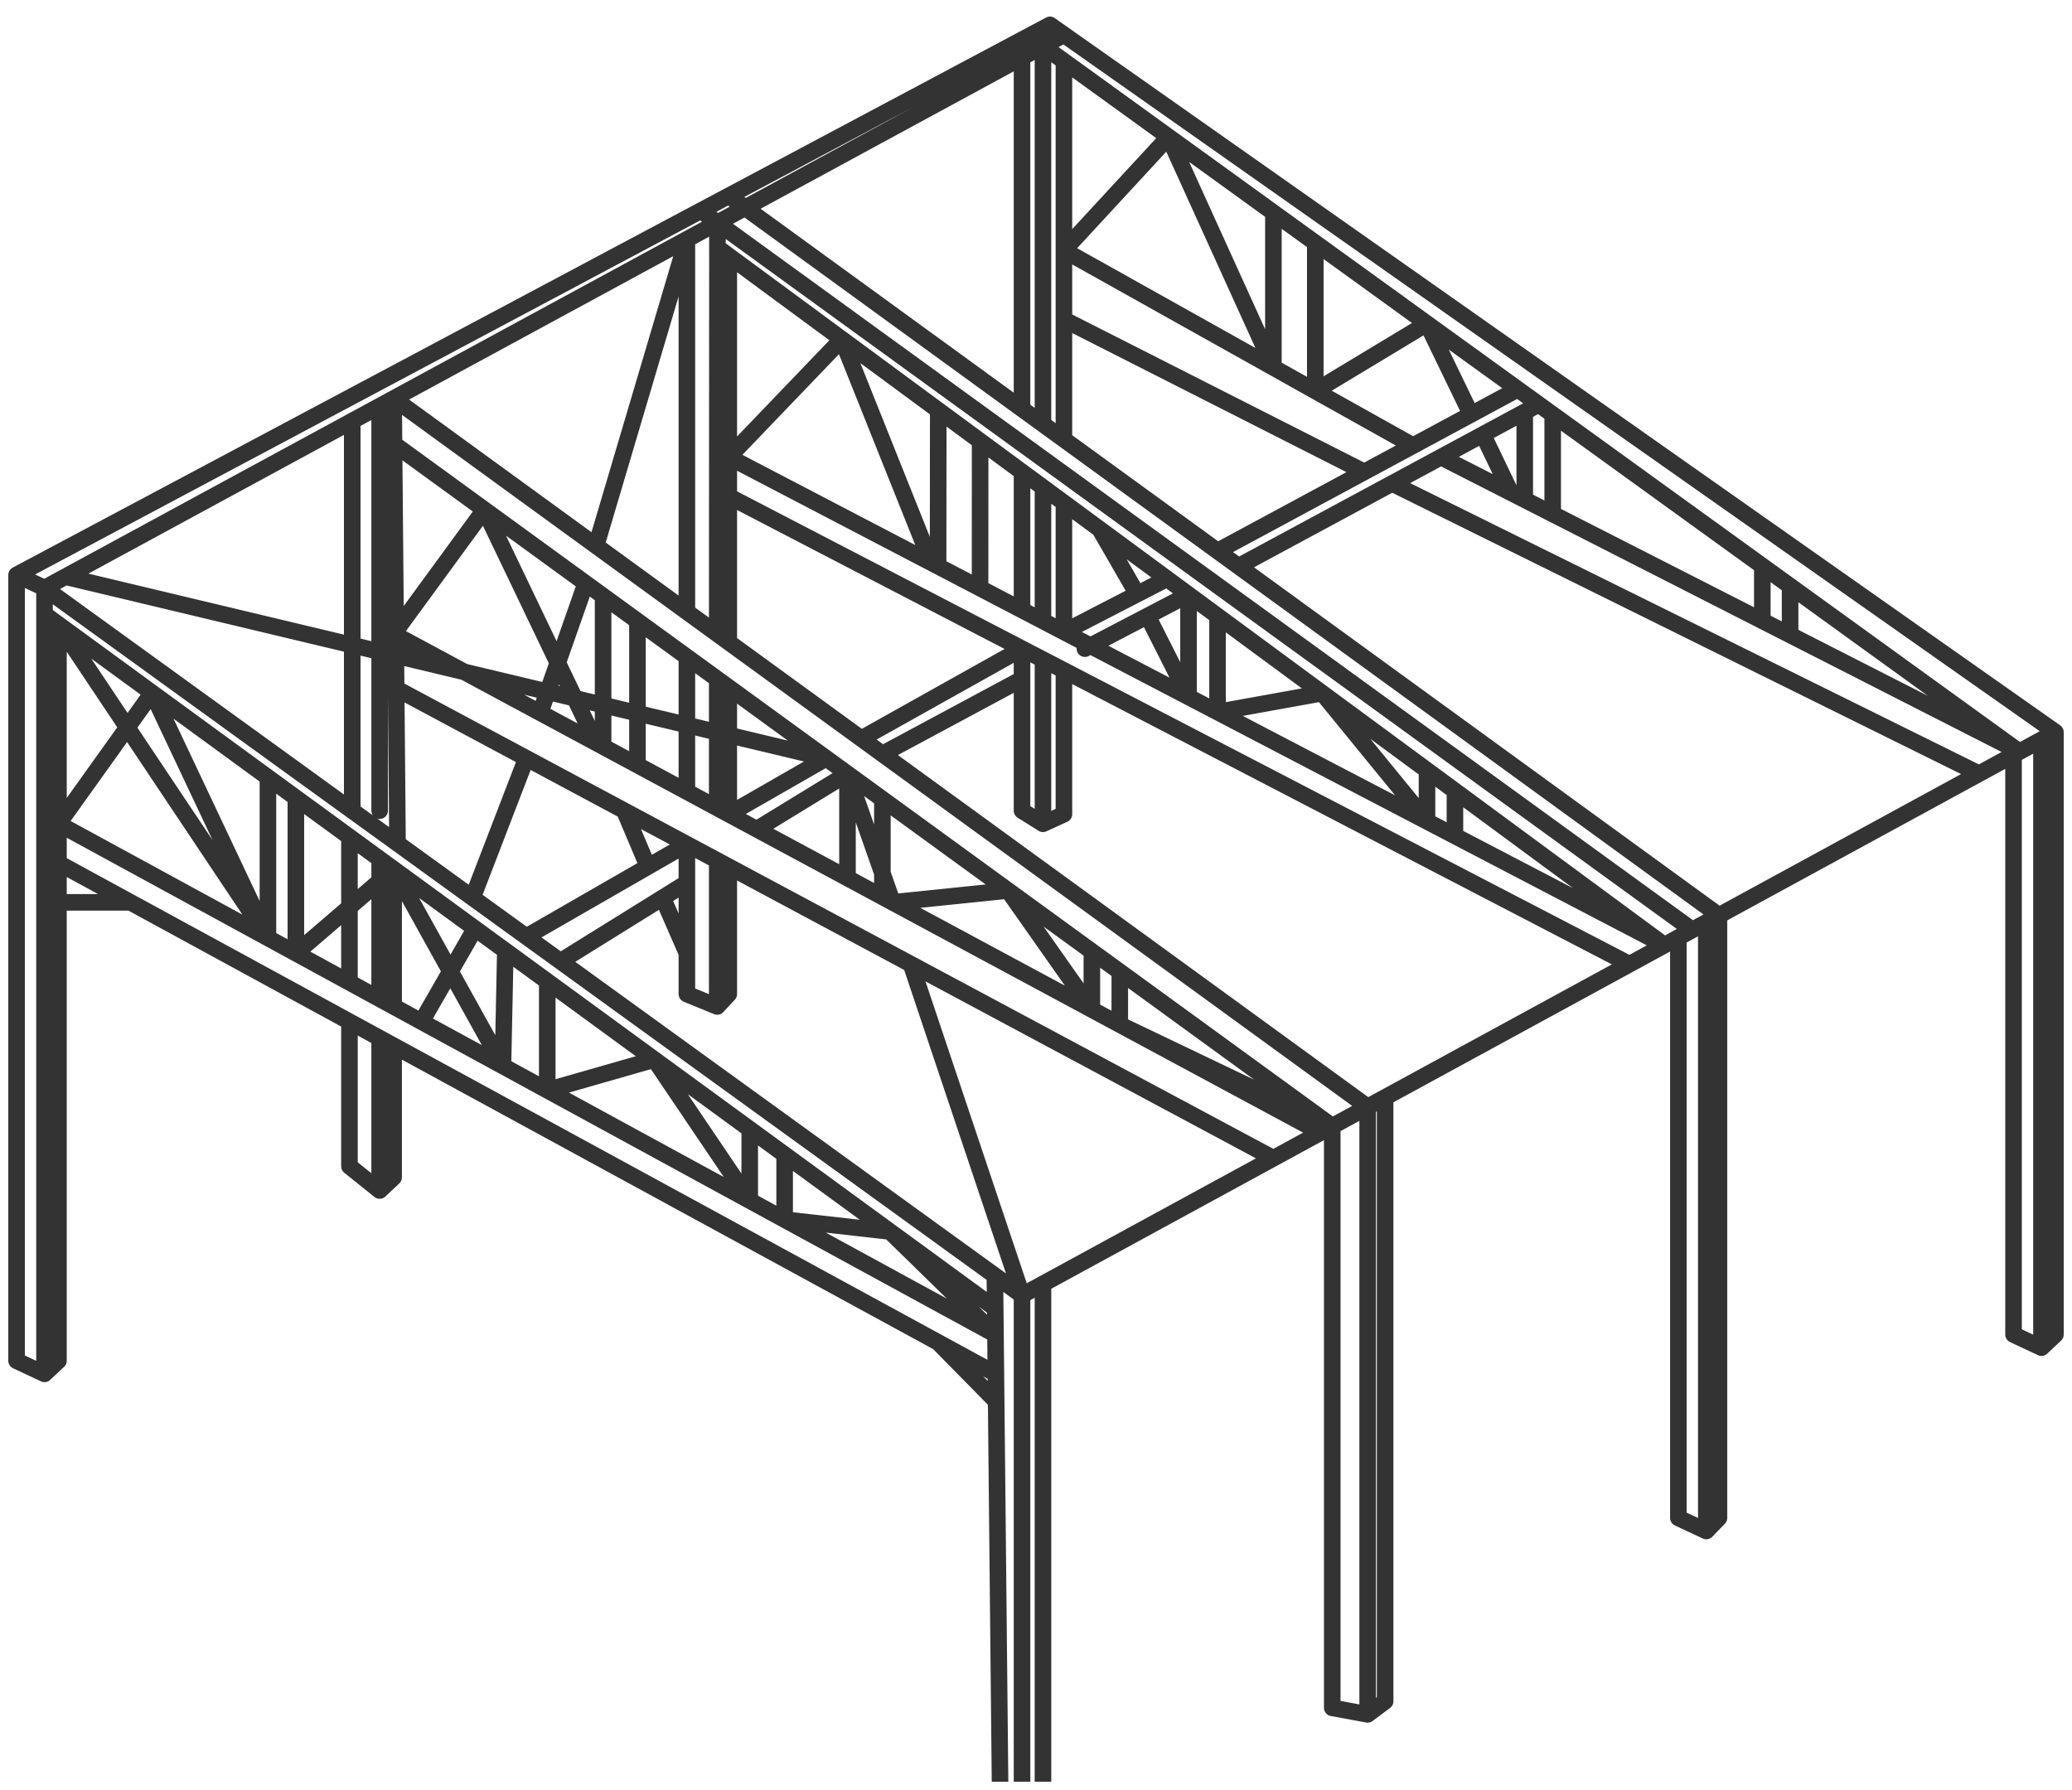 <?xml version="1.0" encoding="UTF-8"?> <svg xmlns="http://www.w3.org/2000/svg" width="125" height="108" viewBox="0 0 125 108" fill="none"><g clip-path="url(#clip0_108_186)"><path d="M1 34.689V82.101L2.685 82.892M1 34.689L2.685 35.479M1 34.689L42.281 12.712M2.685 82.892L3.527 82.101V54.444M2.685 82.892V37.059M2.685 35.479V37.059M2.685 35.479L21.25 48.913M2.685 35.479L3.949 34.793M42.281 12.712L43.966 11.815M42.281 12.712L43.283 13.44M2.685 37.059L9.178 41.801M21.25 48.913V25.4M21.25 48.913L23.981 50.888M3.949 34.793L21.25 25.4M3.949 34.793L49.848 45.752M3.527 54.444V52.073M3.527 54.444H7.878M124 44.171L64.185 2.093M124 44.171V80.521L123.158 81.311M124 44.171L123.158 44.63M64.185 2.093L63.343 1.5L43.966 11.815M64.185 2.093L62.921 2.779M123.158 81.311V44.63M123.158 81.311L121.473 80.521V45.549M123.158 44.63L121.825 45.357M61.657 78.15V114.5M61.657 78.15L62.921 77.462M61.657 78.15L60.019 76.965M61.657 78.15L54.958 58.176M61.657 114.5L62.921 113.71V77.462M61.657 114.5L60.394 113.71L60.08 82.892M62.921 77.462L76.822 69.885M60.019 76.965L60.039 78.941M60.019 76.965L33.809 58M54.958 58.176L76.822 69.885M54.958 58.176L43.966 52.29M60.08 82.892L60.056 80.521M60.08 82.892L56.603 80.997M76.822 69.885L79.665 68.335M60.039 78.941L60.056 80.521M60.039 78.941L53.688 74.302M33.809 58L31.75 56.51M33.809 58L39.979 54.166M9.178 41.801L3.527 49.703M9.178 41.801L16.164 46.902M9.178 41.801L16.164 56.592M60.056 80.521L47.336 73.586M60.056 80.521L53.688 74.302M53.688 74.302L47.336 73.586M53.688 74.302L47.336 69.664M3.527 49.703V37.675L16.164 56.592M3.527 49.703V52.073M3.527 49.703L16.164 56.592M16.164 56.592V46.902M16.164 56.592L17.849 57.511M3.527 52.073L7.878 54.444M47.336 73.586L45.23 72.438M47.336 73.586V69.664M56.603 80.997L23.747 63.092M56.603 80.997L60.019 84.472M7.878 54.444L21.082 61.64M16.164 46.902L17.849 48.133M17.849 57.511V48.133M17.849 57.511L21.082 59.273M17.849 57.511L23.747 52.439M17.849 48.133L21.082 50.493M21.082 59.273V50.493M21.082 59.273L22.904 60.267M23.747 52.439V60.726M23.747 52.439L30.342 64.322M23.747 52.439L28.657 56.025M23.747 52.439L22.904 51.824M21.082 50.493L22.904 51.824M22.904 51.824V60.267M22.904 60.267L23.747 60.726M23.747 60.726L25.431 61.645M25.431 61.645L30.342 64.322M25.431 61.645L28.657 56.025M30.342 64.322L30.486 57.36M30.342 64.322L33.014 65.778M28.657 56.025L30.486 57.36M30.486 57.36L33.014 59.206M33.014 65.778V59.206M33.014 65.778L39.478 63.927M33.014 65.778L45.23 72.438M33.014 59.206L39.478 63.927M39.478 63.927L45.23 68.126M39.478 63.927L45.23 72.438M45.23 72.438V68.126M45.23 68.126L47.336 69.664M21.082 61.64V70.369L22.904 71.829M21.082 61.64L22.904 62.633M43.966 11.815L61.657 24.674M62.921 2.779L61.657 3.465M62.921 2.779V25.593M62.921 2.779L64.185 3.692M61.657 3.465L43.283 13.44M61.657 3.465V24.674M62.921 25.593L61.657 24.674M62.921 25.593L64.185 26.512M64.185 3.692V15.102M64.185 3.692L70.503 8.259M121.825 45.357L107.993 35.358M121.825 45.357L107.993 38.308M121.825 45.357L121.473 45.549M107.993 35.358L106.317 34.147M107.993 35.358V38.308M107.993 38.308L106.317 37.455M121.473 45.549L119.394 46.682M43.283 13.44L102.096 56.11M43.283 13.44L41.438 14.441M43.283 13.44L43.282 14.934M102.096 56.11L102.938 55.651M102.096 56.11L101.253 56.569M102.938 55.651L103.702 55.234M102.938 55.651V92.374M101.253 56.569L100.411 57.028M101.253 56.569V91.584L102.938 92.374M103.702 55.234L74.716 34.166M103.702 55.234L119.394 46.682M103.702 55.234V91.584L102.938 92.374M74.716 34.166L73.452 33.247M74.716 34.166L83.983 29.168M119.394 46.682L83.983 29.168M21.25 25.4L22.904 24.503M23.981 50.888L23.77 26.787M23.981 50.888L28.51 54.166M22.904 24.503L23.747 24.045M22.904 24.503V41.011M23.77 26.787L23.747 24.045M23.77 26.787L29.223 30.752M28.51 54.166L31.197 56.11L31.75 56.51M28.51 54.166L31.75 45.748M23.747 24.045L41.438 14.441M23.747 24.045L35.962 32.93M41.438 14.441V36.913M41.438 14.441L35.962 32.93M35.962 32.93L41.438 36.913M29.223 30.752L23.747 38.245L32.593 43.005M29.223 30.752L35.962 44.818M29.223 30.752L35.331 35.194M80.372 67.951L82.509 66.786M80.372 67.951L67.555 58.629M80.372 67.951L79.665 68.335M80.372 67.951L67.555 61.819M80.372 67.951V103.042L82.509 103.437M82.509 66.786L53.233 45.492M82.509 66.786V103.437M82.509 66.786L83.562 66.212M67.555 58.629L65.87 57.404M67.555 58.629V61.819M79.665 68.335L67.555 61.819M67.555 61.819L65.87 60.912M82.509 103.437L83.562 102.647V66.212M53.233 45.492L51.96 44.566M53.233 45.492L61.657 40.967M83.562 66.212L98.305 58.176M22.904 71.829L23.747 71.038V63.092M22.904 71.829V62.633M22.904 62.633L23.747 63.092M22.904 48.913V41.011M22.904 41.011L31.75 45.748M49.848 45.752L43.966 41.474M49.848 45.752L43.966 49.125M49.848 45.752L51.127 46.682M43.966 41.474L43.269 40.967M43.966 41.474V49.125M43.966 49.125L43.269 48.75M43.966 49.125L45.651 50.032M51.127 46.682L45.651 50.032M51.127 46.682L53.85 54.444M51.127 46.682V52.978M51.127 46.682L53.233 48.214M31.75 45.748L37.66 48.913M41.438 50.936L43.269 51.916M41.438 50.936V53.259M41.438 50.936L37.66 48.913M41.438 50.936L39.086 52.29M43.269 51.916V60.726M43.269 51.916L43.966 52.29M41.438 53.259L39.979 54.166M41.438 53.259V57.511M37.66 48.913L39.086 52.29M39.086 52.29L31.75 56.51M41.438 47.765V39.636M41.438 47.765L43.269 48.75M41.438 47.765L38.456 46.16M41.438 39.636L43.269 40.967M41.438 39.636L38.456 37.467M43.269 48.75V40.967M38.456 46.16L36.384 45.045M38.456 46.16V37.467M38.456 37.467L36.384 35.96M41.438 36.913L43.269 38.245M43.269 38.245L43.966 38.752M43.269 38.245L43.282 14.934M43.282 14.934L43.966 15.437V27.577M43.282 14.934L50.789 20.465M43.966 38.752V29.948M43.966 38.752L51.96 44.566M43.269 60.726L41.438 59.975V57.511M43.269 60.726L43.966 59.975V52.29M41.438 57.511L39.979 54.166M45.651 50.032L51.127 52.978M43.966 29.948V27.577M43.966 29.948L62.921 39.795M51.96 44.566L61.657 39.138V40.967M43.966 27.577L50.789 20.465M43.966 27.577L56.181 33.951M50.789 20.465L56.181 33.951M50.789 20.465L56.603 24.749M100.411 57.028L98.305 58.176M100.411 57.028L86.089 46.475M100.411 57.028L87.774 50.435M98.305 58.176L64.185 40.451M86.089 46.475V49.556M86.089 46.475L79.77 41.82M87.774 50.435L86.089 49.556M87.774 50.435V47.727M62.921 39.795V49.703M62.921 39.795L64.185 40.451M56.181 33.951L56.593 34.166M64.185 40.451V49.125L62.921 49.703M61.657 36.808V28.473M61.657 36.808L62.921 37.467M61.657 36.808L59.126 35.487M61.657 28.473L62.921 29.404M61.657 28.473L59.13 26.611M62.921 37.467V29.404M62.921 37.467L64.185 38.127M59.126 35.487L56.593 34.166M59.126 35.487L59.13 26.611M62.921 29.404L66.34 31.923M59.13 26.611L56.603 24.749M64.185 26.512L73.452 33.247M64.185 26.512V19.28M66.34 31.923L71.702 35.874M66.34 31.923L68.397 35.487M64.185 38.127V30.343M64.185 38.127L70.082 35.084M64.185 38.127L71.702 42.049M62.921 49.703L61.657 48.913V40.967M71.702 42.049V35.874M71.702 42.049L73.452 42.962M71.702 42.049L69.231 37.164M73.452 33.247L82.308 28.473M64.185 19.28V15.102M64.185 19.28L82.308 28.473M64.185 15.102L76.822 22.174M64.185 15.102L70.503 8.259M70.503 8.259L76.822 12.827M70.503 8.259L76.822 22.174M82.308 28.473L85.247 26.889M91.565 23.483L92.829 24.397M91.565 23.483L86.089 19.525M91.565 23.483L88.741 25.006M92.829 24.397L91.986 24.851M92.829 24.397L93.671 25.006M86.089 19.525L79.349 23.589M86.089 19.525L79.349 14.653M86.089 19.525L88.741 25.006M88.741 25.006L85.247 26.889M91.986 24.851V30.152M91.986 24.851L89.459 26.214M93.671 25.006V31.011M93.671 25.006L106.317 34.147M83.983 29.168L86.933 27.577M71.702 35.874L73.452 37.164M71.702 35.874L69.231 37.164M73.452 37.164V42.962M73.452 37.164L79.77 41.82M69.231 37.164L65.449 39.138M53.85 54.444L53.233 54.112M53.85 54.444L65.87 60.912M53.85 54.444L60.815 53.728M51.127 52.978L53.233 54.112M53.233 48.214V54.112M53.233 48.214L60.815 53.728M32.593 43.005L35.962 44.818M32.593 43.005L35.331 35.194M35.962 44.818L36.384 45.045M35.331 35.194L36.384 35.96M36.384 45.045V35.96M56.603 24.749L56.593 34.166M65.87 60.912V57.404M65.87 60.912L60.815 53.728M60.815 53.728L65.87 57.404M73.452 42.962L86.089 49.556M73.452 42.962L79.77 41.82M79.77 41.82L86.089 49.556M86.933 27.577L89.459 26.214M86.933 27.577L91.144 29.723M89.459 26.214L91.144 29.723M91.144 29.723L91.986 30.152M85.247 26.889L79.349 23.589M79.349 23.589L76.822 22.174M79.349 23.589V14.653M76.822 22.174V12.827M76.822 12.827L79.349 14.653M91.986 30.152L93.671 31.011M93.671 31.011L106.317 37.455M106.317 34.147V37.455" stroke="#333333" stroke-linecap="round" stroke-linejoin="round"></path></g><defs><clipPath id="clip0_108_186"><rect width="125" height="107" fill="white" transform="translate(0 0.5)"></rect></clipPath></defs></svg> 